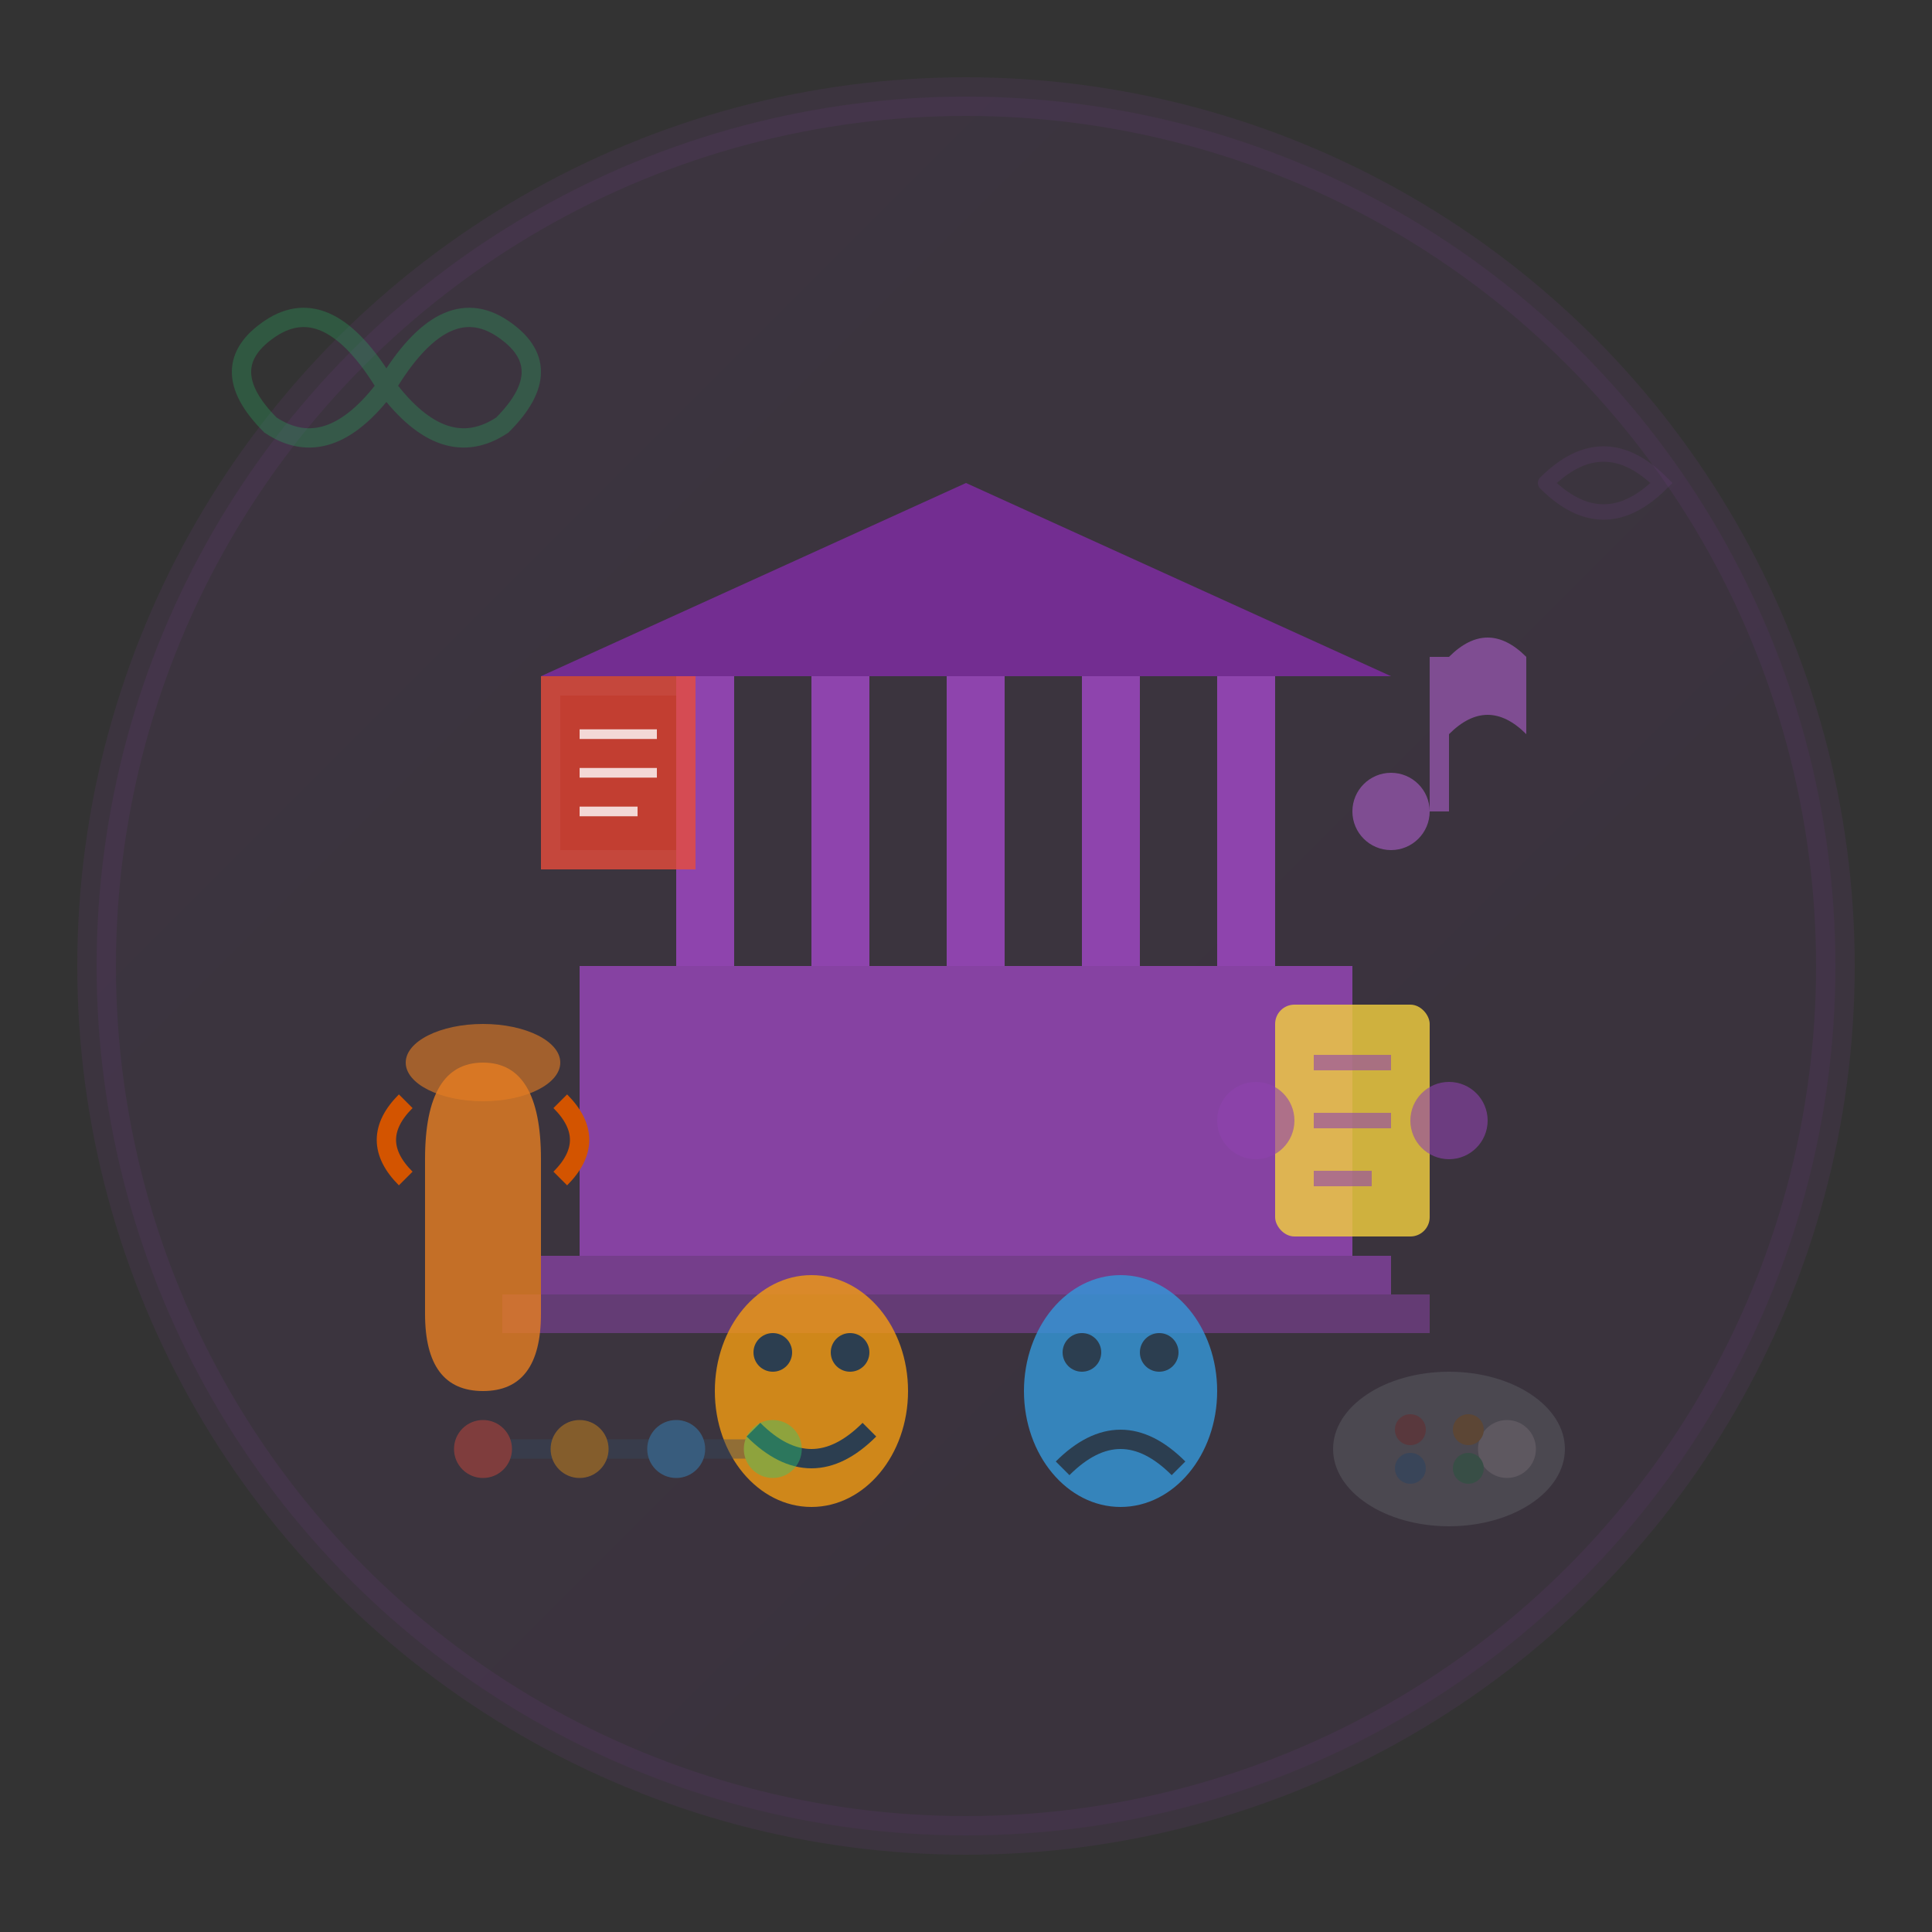 <svg xmlns="http://www.w3.org/2000/svg" viewBox="0 0 100 100" width="100" height="100">
  <rect x="0" y="0" width="100" height="100" fill="#333333" stroke="none"/>
  <defs>
    <linearGradient id="cultureGradient" x1="0%" y1="0%" x2="100%" y2="100%">
      <stop offset="0%" style="stop-color:#8e44ad;stop-opacity:1" />
      <stop offset="100%" style="stop-color:#732d91;stop-opacity:1" />
    </linearGradient>
  </defs>
  
  <!-- Background circle -->
  <circle cx="50" cy="50" r="45" fill="url(#cultureGradient)" opacity="0.1" stroke="#8e44ad" stroke-width="2"/>
  
  <!-- Cultural elements -->
  <g transform="translate(50,50)">
    <!-- Classical building/museum -->
    <g transform="translate(0,-5)">
      <!-- Building base -->
      <rect x="-20" y="5" width="40" height="15" fill="#8e44ad" opacity="0.9"/>
      
      <!-- Columns -->
      <g fill="#8e44ad">
        <rect x="-15" y="-10" width="3" height="15"/>
        <rect x="-8" y="-10" width="3" height="15"/>
        <rect x="-1" y="-10" width="3" height="15"/>
        <rect x="6" y="-10" width="3" height="15"/>
        <rect x="13" y="-10" width="3" height="15"/>
      </g>
      
      <!-- Pediment/roof -->
      <polygon points="-22,-10 0,-20 22,-10" fill="#732d91"/>
      
      <!-- Steps -->
      <rect x="-22" y="20" width="44" height="2" fill="#8e44ad" opacity="0.7"/>
      <rect x="-24" y="22" width="48" height="2" fill="#8e44ad" opacity="0.5"/>
    </g>
    
    <!-- Cultural artifacts -->
    <!-- Ancient vase/amphora -->
    <g transform="translate(-25,10)">
      <path d="M0,-5 Q-3,-5 -3,0 L-3,8 Q-3,12 0,12 Q3,12 3,8 L3,0 Q3,-5 0,-5 Z" fill="#e67e22" opacity="0.8"/>
      <ellipse cx="0" cy="-5" rx="4" ry="2" fill="#e67e22" opacity="0.6"/>
      <path d="M-4,-3 Q-6,-1 -4,1" stroke="#d35400" stroke-width="1" fill="none"/>
      <path d="M4,-3 Q6,-1 4,1" stroke="#d35400" stroke-width="1" fill="none"/>
    </g>
    
    <!-- Scroll/manuscript -->
    <g transform="translate(20,8)">
      <rect x="-4" y="-6" width="8" height="12" rx="1" fill="#f4d03f" opacity="0.8"/>
      <g stroke="#8e44ad" stroke-width="0.8" opacity="0.6">
        <line x1="-2" y1="-3" x2="2" y2="-3"/>
        <line x1="-2" y1="0" x2="2" y2="0"/>
        <line x1="-2" y1="3" x2="1" y2="3"/>
      </g>
      <circle cx="-5" cy="0" r="2" fill="#8e44ad" opacity="0.6"/>
      <circle cx="5" cy="0" r="2" fill="#8e44ad" opacity="0.6"/>
    </g>
    
    <!-- Theater masks -->
    <g transform="translate(0,22)">
      <!-- Comedy mask -->
      <g transform="translate(-8,0)">
        <ellipse cx="0" cy="0" rx="5" ry="6" fill="#f39c12" opacity="0.8"/>
        <circle cx="-2" cy="-2" r="1" fill="#2c3e50"/>
        <circle cx="2" cy="-2" r="1" fill="#2c3e50"/>
        <path d="M-3,2 Q0,5 3,2" stroke="#2c3e50" stroke-width="1" fill="none"/>
      </g>
      
      <!-- Tragedy mask -->
      <g transform="translate(8,0)">
        <ellipse cx="0" cy="0" rx="5" ry="6" fill="#3498db" opacity="0.8"/>
        <circle cx="-2" cy="-2" r="1" fill="#2c3e50"/>
        <circle cx="2" cy="-2" r="1" fill="#2c3e50"/>
        <path d="M-3,4 Q0,1 3,4" stroke="#2c3e50" stroke-width="1" fill="none"/>
      </g>
    </g>
    
    <!-- Book/literature -->
    <g transform="translate(-22,-15)">
      <rect x="0" y="0" width="8" height="10" fill="#e74c3c" opacity="0.8"/>
      <rect x="1" y="1" width="6" height="8" fill="#c0392b" opacity="0.6"/>
      <g stroke="white" stroke-width="0.5" opacity="0.8">
        <line x1="2" y1="3" x2="6" y2="3"/>
        <line x1="2" y1="5" x2="6" y2="5"/>
        <line x1="2" y1="7" x2="5" y2="7"/>
      </g>
    </g>
    
    <!-- Musical note -->
    <g transform="translate(22,-12)" fill="#9b59b6" opacity="0.7">
      <circle cx="0" cy="4" r="2"/>
      <rect x="2" y="-4" width="1" height="8"/>
      <path d="M3,-4 Q5,-6 7,-4 L7,0 Q5,-2 3,0 Z"/>
    </g>
  </g>
  
  <!-- Decorative cultural elements -->
  <g opacity="0.3">
    <!-- Laurel wreath -->
    <g transform="translate(20,20)" stroke="#27ae60" stroke-width="1" fill="none">
      <path d="M0,0 Q-3,-5 -6,-3 Q-9,-1 -6,2 Q-3,4 0,0"/>
      <path d="M0,0 Q3,-5 6,-3 Q9,-1 6,2 Q3,4 0,0"/>
    </g>
    
    <!-- Artistic palette -->
    <g transform="translate(75,75)" fill="#95a5a6" opacity="0.6">
      <ellipse cx="0" cy="0" rx="6" ry="4"/>
      <circle cx="3" cy="0" r="1.5" fill="white"/>
      <circle cx="-2" cy="-1" r="0.8" fill="#e74c3c"/>
      <circle cx="1" cy="-1" r="0.8" fill="#f39c12"/>
      <circle cx="-2" cy="1" r="0.8" fill="#3498db"/>
      <circle cx="1" cy="1" r="0.8" fill="#2ecc71"/>
    </g>
    
    <!-- Cultural symbols -->
    <g transform="translate(80,25)" fill="#8e44ad" opacity="0.4">
      <!-- Celtic knot pattern -->
      <path d="M0,0 Q3,-3 6,0 Q3,3 0,0 Q-3,-3 0,0" stroke="#8e44ad" stroke-width="0.8" fill="none"/>
    </g>
  </g>
  
  <!-- Historical timeline element -->
  <g transform="translate(25,75)" opacity="0.4">
    <line x1="0" y1="0" x2="15" y2="0" stroke="#34495e" stroke-width="1"/>
    <circle cx="0" cy="0" r="1.5" fill="#e74c3c"/>
    <circle cx="5" cy="0" r="1.5" fill="#f39c12"/>
    <circle cx="10" cy="0" r="1.5" fill="#3498db"/>
    <circle cx="15" cy="0" r="1.5" fill="#2ecc71"/>
  </g>
</svg>
